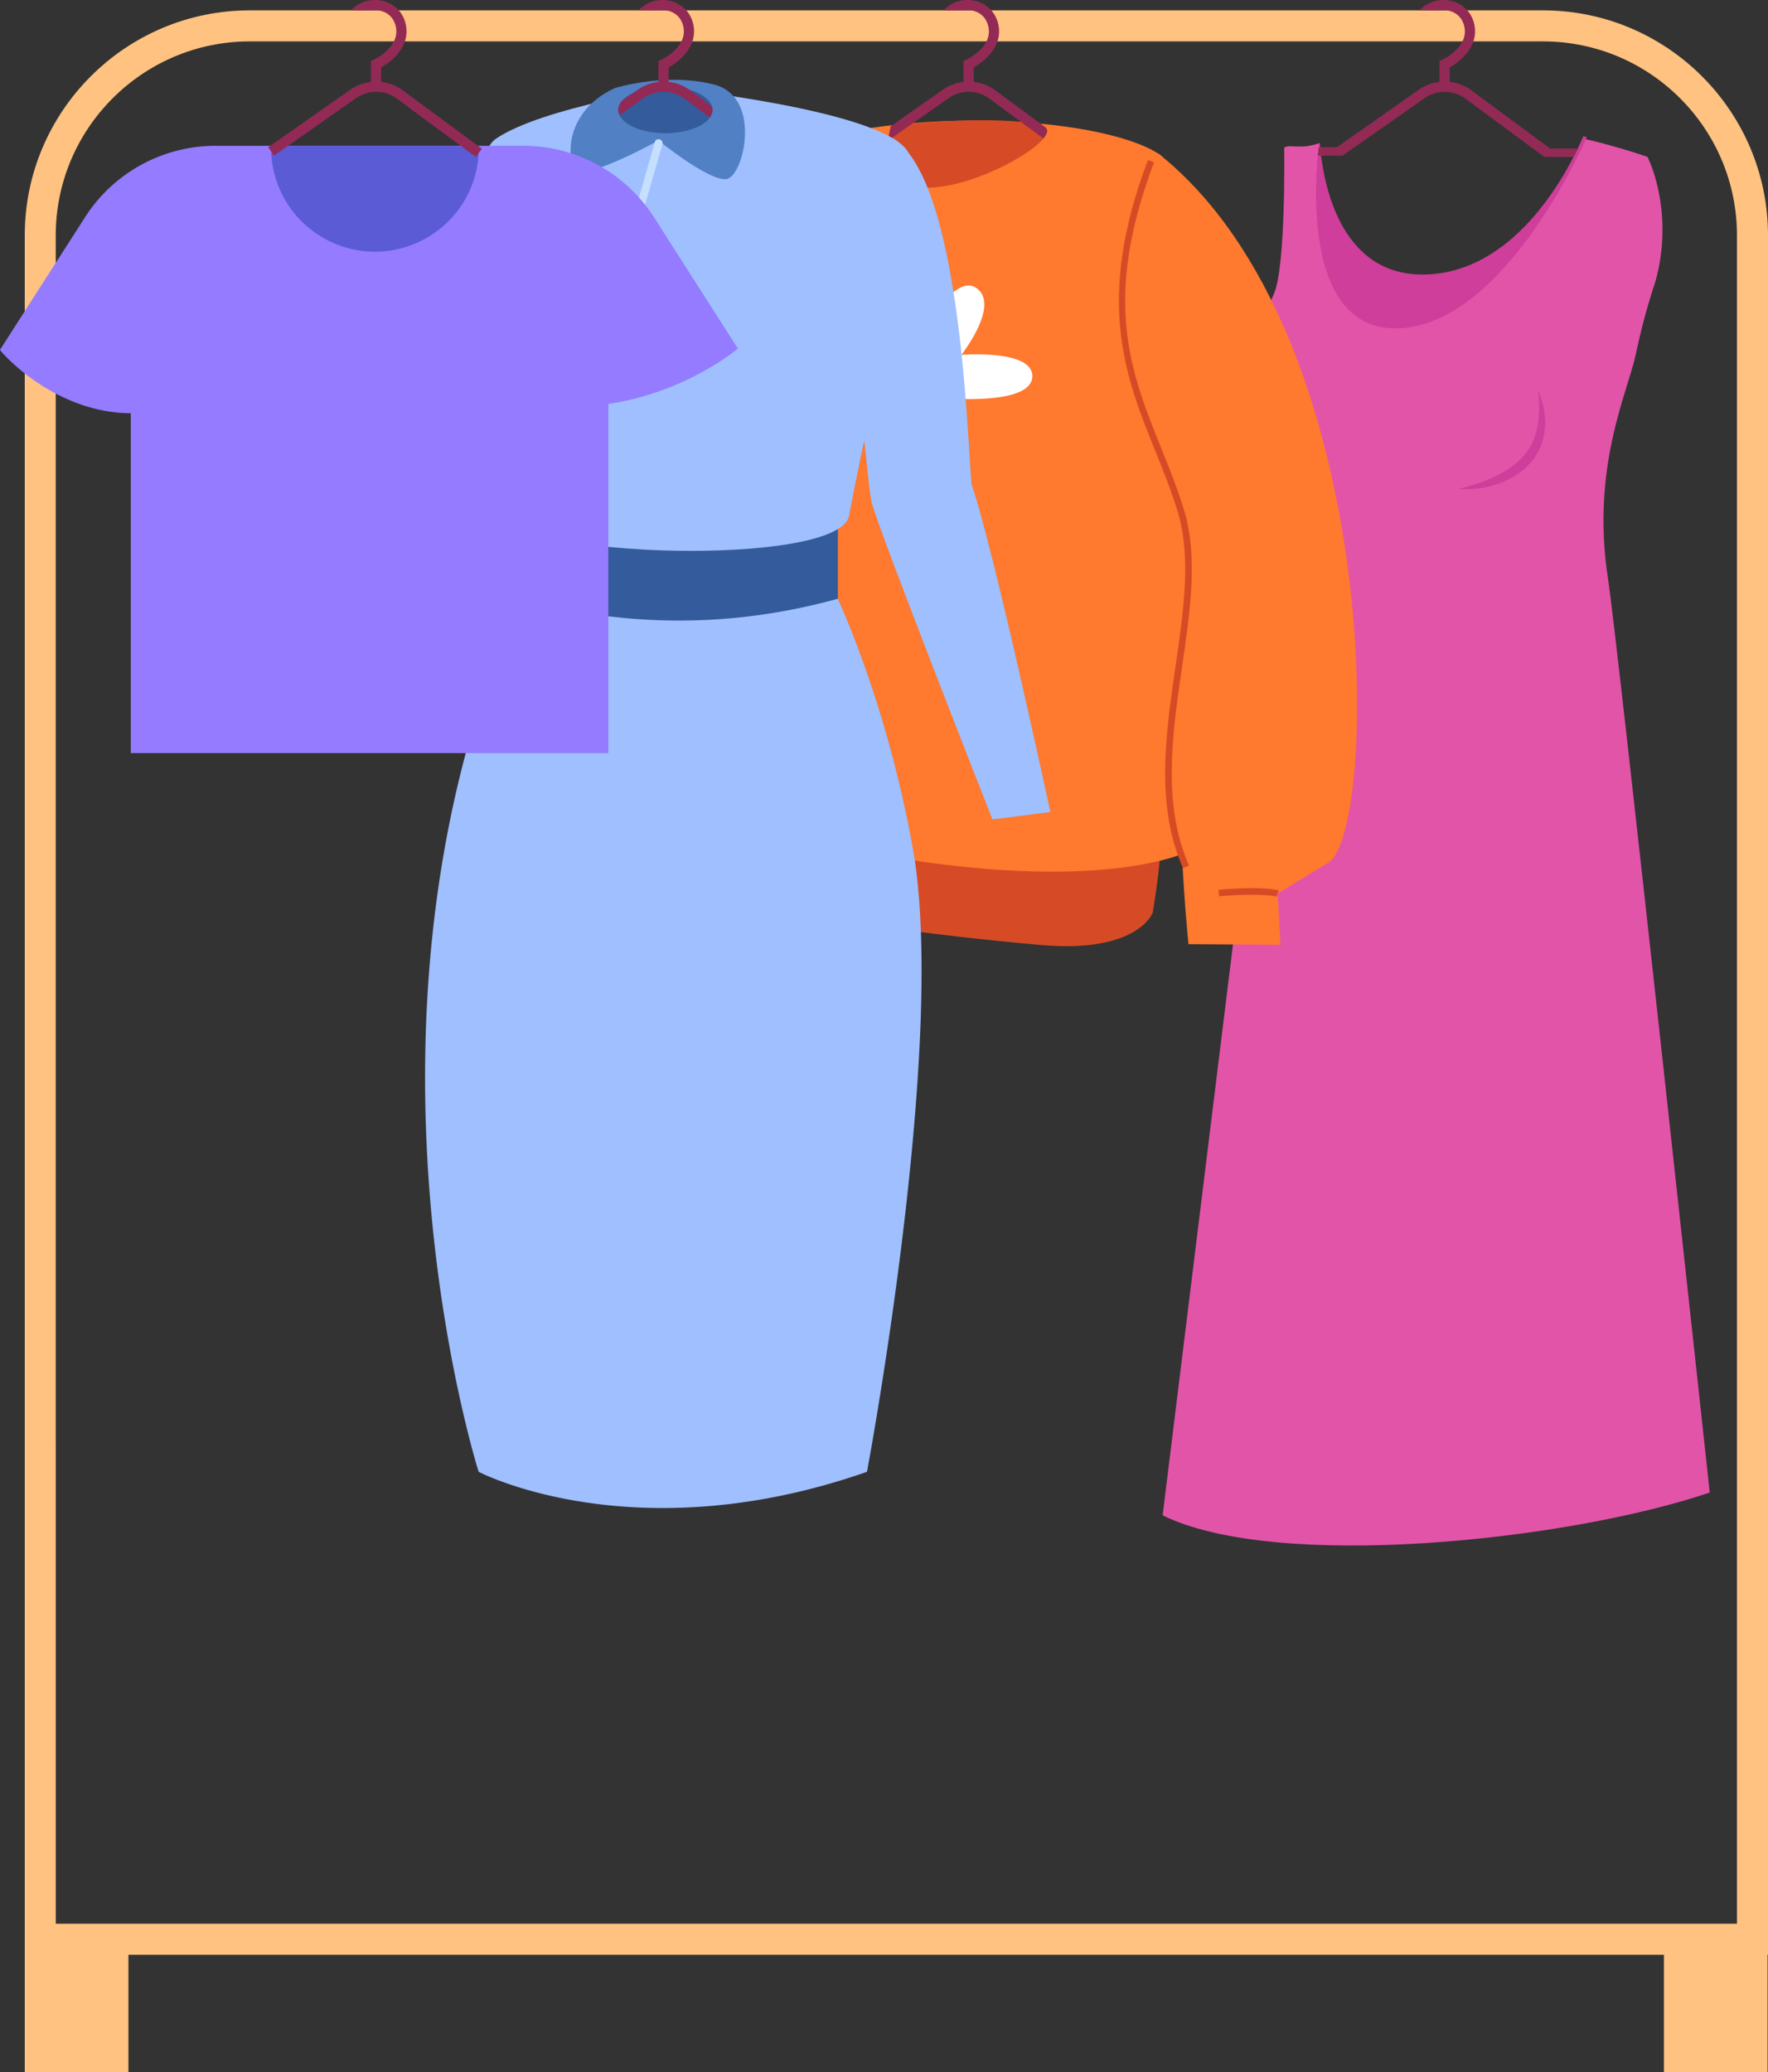 <svg id="Layer_1" data-name="Layer 1" xmlns="http://www.w3.org/2000/svg" viewBox="0 0 1922.64 2253.63"><rect x="0" y="0" width="1922.64" height="2253.63" fill="#333333" stroke="none"/><defs><style>.cls-1{fill:#ffc280;}.cls-2{fill:#e254a8;}.cls-3{fill:#ce3e9a;}.cls-4{fill:#932a55;}.cls-5{fill:#ff792e;}.cls-6{fill:#d64b25;}.cls-7{fill:#fff;}.cls-8{fill:#9fbfff;}.cls-9{fill:#345b9b;}.cls-10{fill:#5180c4;}.cls-11{fill:#c5dfff;}.cls-12{fill:#947bff;}.cls-13{fill:#5b5bd6;}</style></defs><path class="cls-1" d="M1999.55,2216H103.83V346.12c0-134.93,109.77-244.7,244.7-244.7H1754.88c134.9,0,244.67,109.77,244.67,244.7Zm-1862-33.74H1965.8V346.12c0-116.32-94.6-210.95-210.92-210.95H348.53c-116.32,0-211,94.63-211,211Z" transform="translate(-76.91 -90.15)"/><rect class="cls-1" x="1886.34" y="2194.99" width="112.72" height="148.78" transform="translate(3808.5 4448.62) rotate(180)"/><rect class="cls-1" x="103.83" y="2194.99" width="112.72" height="148.78" transform="translate(243.48 4448.62) rotate(180)"/><path class="cls-2" d="M1462.28,755.5c10-38.28,5.55-71.47,5.66-94.34.43-26.28-1.29-44.12-3.42-47.22l-.32-.32s-69.66-38.36-41.24-105.45c11.75-27.78,26.17-68.7,39.32-98.51s11.14-158.87,11.14-158.87c6.19-4.38,16.82,2.49,38.08-4.88l.48-.15c2.51,34.16,18.44,149.83,117.65,145.37S1784.34,274.68,1798.81,241c4.11.95,8.13,1.77,12.3,2.82,18.69,4.7,37.71,10.25,57.37,16.88,0,0,1.49,3,3.63,8.33,7.27,18.7,21.48,67,5.24,126.5-1.93,6.63-11.65,33-21.59,79.92v.1c-8.77,41.4-49,122.54-30.12,244.56,10.47,67.84,110.55,993.19,110.55,993.19-156.42,52.88-471.54,85.59-594.94,24.8Z" transform="translate(-76.91 -90.15)"/><path class="cls-3" d="M1482.53,854.56a211.37,211.37,0,0,0-4.45,27.51c-1.08,9.15-1.58,18.29-2.17,27.42a501.16,501.16,0,0,0,.14,55.21c3.76-8.72,5.88-17.89,7.49-27a230.08,230.08,0,0,0,3-27.65C1487.32,891.52,1486.75,873,1482.53,854.56Z" transform="translate(-76.91 -90.15)"/><path class="cls-3" d="M1750,515.32c-.1,6.92,1,13.51.72,20.13-.68,6.58-.26,13.14-2.13,19.32a62.6,62.6,0,0,1-16.59,33c-8.41,9.17-19.39,16-31.18,21.49A206.77,206.77,0,0,1,1663,621.82a104.81,104.81,0,0,0,40.81-4.83c13.28-4.21,26-11.43,36-22,2.23-2.87,5-5.34,6.72-8.56s3.72-6.27,5.35-9.51c2.24-6.92,4.83-13.72,4.91-20.93,1.26-7.07-.31-14.09-.91-21A171.3,171.3,0,0,0,1750,515.32Z" transform="translate(-76.91 -90.15)"/><path class="cls-3" d="M1511.5,245.91l.48-.15c2.51,34.16,18.3,147.3,117.52,142.84s154.8-116.66,169.22-150.19l3.83.85s-87.28,203-204.06,207.93S1511.5,245.91,1511.5,245.91Z" transform="translate(-76.91 -90.15)"/><path class="cls-4" d="M1643.39,101.44c9.85-1.3,21.34,2.88,25.28,15.25,7.52,23.64-21.9,37.72-23.16,38.3l-3.2,1.5v27.66h11.09V163.42c13.87-7.58,33.6-25.67,25.85-50.11-5-15.73-20.48-25.13-37.64-22.82a34.83,34.83,0,0,0-21,10.9Z" transform="translate(-76.91 -90.15)"/><path class="cls-4" d="M1511,250.19h19.7l89.11-62.4a49.14,49.14,0,0,1,57.33.74l85.48,63.15h30l-4.6,9.14h-31.7v0l0,0-85.78-63.37a38,38,0,0,0-44.37-.56l-89.23,62.48,0,0H1510Z" transform="translate(-76.91 -90.15)"/><path class="cls-5" d="M780.87,941.56c.75,50.39,8.27,82.72,8.27,82.72s94,3,94,0,6-83.47,6-83.47Z" transform="translate(-76.91 -90.15)"/><path class="cls-5" d="M742.52,683.62c-18,204.55,25.57,294.79,85.73,297.8s84.22-76.71,88.74-96.26-3-159.42-3-159.42Z" transform="translate(-76.91 -90.15)"/><path class="cls-6" d="M875.51,941.08c-10.76,75.32-9.69,108,12.3,122.21,36.89,23.82,215.2,45.35,321.27,54.57s121.44-35.36,121.44-35.36,10.76-64.56,7.69-78.4S875.51,941.08,875.51,941.08Z" transform="translate(-76.91 -90.15)"/><path class="cls-5" d="M913.1,259.18c125.76-55.52,357.05-44.69,424-1.64s35.29,757.13,35.29,757.13-100.3,55.53-389.11-4.27c-180-37.28-113.94-123.89-113.94-123.89S923.93,719.72,899.9,587C873.49,441.22,913.1,259.18,913.1,259.18Z" transform="translate(-76.91 -90.15)"/><path class="cls-5" d="M1337.12,257.54c246.35,196.87,239.17,737.39,184.17,770.88l-55,33.48,3.15,55.7-100.07-.62s-10.71-96.93-9.51-220.11,34.68-198.4-14.35-285.8-66.94-224.83-49-282.23S1337.12,257.54,1337.12,257.54Z" transform="translate(-76.91 -90.15)"/><path class="cls-6" d="M1363.38,1034.3c-30.08-68.5-18.9-145.32-8.1-219.59,8.9-61.14,17.29-118.88,2.36-168-7.05-23.17-16-45.3-24.6-66.71-32.26-80-65.63-162.8-7.78-315.84l6.64,2.53c-56.85,150.42-25.48,228.25,7.74,310.65,8.69,21.54,17.66,43.82,24.81,67.29,15.4,50.61,6.88,109.13-2.13,171.06-10.66,73.3-21.68,149.09,7.56,215.72Z" transform="translate(-76.91 -90.15)"/><path class="cls-6" d="M1465.06,1065.25c-.1,0-13.75-4.38-62.47-.4l-.58-7.09c51-4.22,64.91.6,65.47.8Z" transform="translate(-76.91 -90.15)"/><path class="cls-5" d="M913.1,259.18c-103.83,71-200.27,446.34-161.17,472.41S897.89,802,934.38,755,913.1,259.18,913.1,259.18Z" transform="translate(-76.91 -90.15)"/><path class="cls-6" d="M870.13,964.3c-35.59-59.31-26.08-129.91-16-204.63,6.12-45.61,12.49-92.75,7.47-136.76-24-210.06,17.34-289.26,56-334.76l5.76,4.88c-37.7,44.33-77.92,121.82-54.25,329,5.11,45-1.31,92.57-7.5,138.66-9.91,73.37-19.24,142.66,15,199.74Z" transform="translate(-76.91 -90.15)"/><path class="cls-6" d="M824.78,963.46A234.7,234.7,0,0,1,778.84,959l1.53-7.36a227.42,227.42,0,0,0,55.59,4l.59,7.5C836.11,963.17,831.74,963.46,824.78,963.46Z" transform="translate(-76.91 -90.15)"/><path class="cls-6" d="M1046,226.7s116.79-13.07,163.74,0S1007,371.79,1046,226.7Z" transform="translate(-76.91 -90.15)"/><path class="cls-4" d="M1125.77,101.44c9.86-1.3,21.34,2.88,25.29,15.25,7.51,23.64-21.91,37.72-23.16,38.3l-3.21,1.5v27.66h11.09V163.42c13.87-7.58,33.61-25.67,25.85-50.11-5-15.73-20.47-25.13-37.63-22.82a34.78,34.78,0,0,0-21,10.9Z" transform="translate(-76.91 -90.15)"/><path class="cls-4" d="M1045.83,227.23l56.33-39.44a49.12,49.12,0,0,1,57.32.74l54.21,40.05s0,0,0,0c3.23,2.67,2.08,7-2.17,12.16l-58.64-43.33a38,38,0,0,0-44.37-.56L1042.75,243A126.66,126.66,0,0,1,1045.83,227.23Z" transform="translate(-76.91 -90.15)"/><path class="cls-7" d="M1122.36,476.09s43.17-54.8,15.93-72.93c-10.66-7.09-26.15-1.13-58,42.38l-1.88-1.29a55.52,55.52,0,1,0-57.75,94.82c-.07.1-.12.19-.18.29s62.43,40.93,81.68,26.09-16-43.65-16-43.65,114.2,13.33,113.35-23C1198.9,469.83,1122.36,476.09,1122.36,476.09Zm-120.55,21a47.39,47.39,0,0,1,72.14-46l1.61,1.1c-13.75,19.43-30.4,45.53-50.7,79.86A46.92,46.92,0,0,1,1001.81,497.12Z" transform="translate(-76.91 -90.15)"/><path class="cls-8" d="M1078.15,1198.43c-7.67,222.17-58.41,492.33-58.41,492.33-253.39,88.64-422.31,0-422.31,0S440.11,1196.6,642.5,741.33H988s10.44,22.36,24.54,60.68a1263.54,1263.54,0,0,1,57.33,212.48c2.67,15.11,4.68,31.47,6.1,48.83C1079.41,1103.88,1079.74,1150,1078.15,1198.43Z" transform="translate(-76.91 -90.15)"/><path class="cls-9" d="M988.06,741.29q-172.8,47.52-345.6,0V659.73h345.6Z" transform="translate(-76.91 -90.15)"/><path class="cls-8" d="M1053.49,398c-18.71,84.4-47.54,220.71-53.19,252.84-9.93,56.95-372.51,46-373.73-3.16-.24-9.69-4.07-28.54-9.65-52.86-22.55-98.11-41.51-326.34-.62-353.86,51-34.43,190.36-55,190.36-55s227.16,23.56,256.85,68.13C1076.46,273.54,1068.06,332.69,1053.49,398Z" transform="translate(-76.91 -90.15)"/><path class="cls-8" d="M1047.44,240.23s-115.86,89.15-71.1,172.52c40.31,75.09,41.74,194,48.32,223.2,6.07,26.91,131.5,345.36,131.5,345.36l63-8.07s-62-288.15-85.74-356.51C1128.59,563.1,1121.57,284.68,1047.44,240.23Z" transform="translate(-76.91 -90.15)"/><path class="cls-10" d="M745.74,185.91c-55.71,25-53.81,81-40.65,89.66S793,242.91,793,242.91s55.35,44.88,74,42,39.2-89.12-13.46-102.78S745.74,185.91,745.74,185.91Z" transform="translate(-76.91 -90.15)"/><path class="cls-11" d="M747.35,409.94a3.69,3.69,0,0,1-1.17-.17,4.31,4.31,0,0,1-2.94-5.29L789,244.69a4.07,4.07,0,0,1,5.29-2.94,4.32,4.32,0,0,1,3,5.29L751.47,406.83A4.3,4.3,0,0,1,747.35,409.94Z" transform="translate(-76.91 -90.15)"/><path class="cls-11" d="M603.82,586.06a4.27,4.27,0,0,1-2.6-.88c-33.56-25.66-41.5-60.85-42.29-85.83-1.31-42.46,16.84-82.15,35-98.86l20.45-135.94c.38-2.35,2.6-4.24,4.87-3.61a4.32,4.32,0,0,1,3.61,4.87l-20.7,137.45a4.44,4.44,0,0,1-1.43,2.6c-17.3,15-34.43,54-33.22,93.23.72,23.14,8,55.68,38.93,79.29a4.28,4.28,0,0,1-2.6,7.68Z" transform="translate(-76.91 -90.15)"/><path class="cls-9" d="M749.24,209.65c0,14,23,25.35,51.26,25.35s51.27-11.35,51.27-25.35-22.95-25.34-51.27-25.34S749.24,195.65,749.24,209.65Z" transform="translate(-76.91 -90.15)"/><path class="cls-4" d="M827.8,188.53,851,205.67a13,13,0,0,1,.76,4,14.44,14.44,0,0,1-3,8.18l-27.59-20.38a38,38,0,0,0-44.37-.56L750.6,215.27a13.47,13.47,0,0,1-1.36-5.62c0-3.53,1.55-6.87,4.19-9.93l17-11.93A49.14,49.14,0,0,1,827.8,188.53Z" transform="translate(-76.91 -90.15)"/><path class="cls-4" d="M794.09,101.44c9.85-1.3,21.34,2.88,25.28,15.25,7.52,23.64-21.9,37.72-23.16,38.3l-3.2,1.5v27.66H804.1V163.42c13.86-7.58,33.6-25.67,25.84-50.11-5-15.73-20.47-25.13-37.63-22.82a34.8,34.8,0,0,0-21,10.9Z" transform="translate(-76.91 -90.15)"/><path class="cls-4" d="M481.39,101.44c9.86-1.3,21.35,2.88,25.29,15.25,7.52,23.64-21.9,37.72-23.16,38.3l-3.2,1.5v27.66h11.09V163.42c13.86-7.58,33.6-25.67,25.84-50.11-5-15.73-20.47-25.13-37.63-22.82a34.8,34.8,0,0,0-21,10.9Z" transform="translate(-76.91 -90.15)"/><path class="cls-12" d="M738.44,417.53V909.14H219.11V417.53A168.56,168.56,0,0,1,371.74,249.59a129.53,129.53,0,0,1,16-.89H569.84a160.63,160.63,0,0,1,27.74,2.45C677.66,264.23,738.44,333.89,738.44,417.53Z" transform="translate(-76.91 -90.15)"/><path class="cls-12" d="M879.32,469.22S823,517.14,738.44,529.34a1.31,1.31,0,0,1-.88.22c-146,20.63-372,9.54-517.79,10h-.66c-84.3-.44-142.2-67.66-142.2-69l92.5-144.2a168.5,168.5,0,0,1,142-77.65H646.16a168.68,168.68,0,0,1,142,77.88Z" transform="translate(-76.91 -90.15)"/><path class="cls-13" d="M597.58,250.7v.45a112.92,112.92,0,0,1-225.84-.45v-1.11a1.36,1.36,0,0,1,.22-.89H597.35A6,6,0,0,1,597.58,250.7Z" transform="translate(-76.91 -90.15)"/><path class="cls-4" d="M594.29,260.82l-85.77-63.37a38,38,0,0,0-44.37-.56l-89.23,62.48-6.37-9.1,89.23-62.48a49.14,49.14,0,0,1,57.33.74l85.77,63.37Z" transform="translate(-76.91 -90.15)"/></svg>